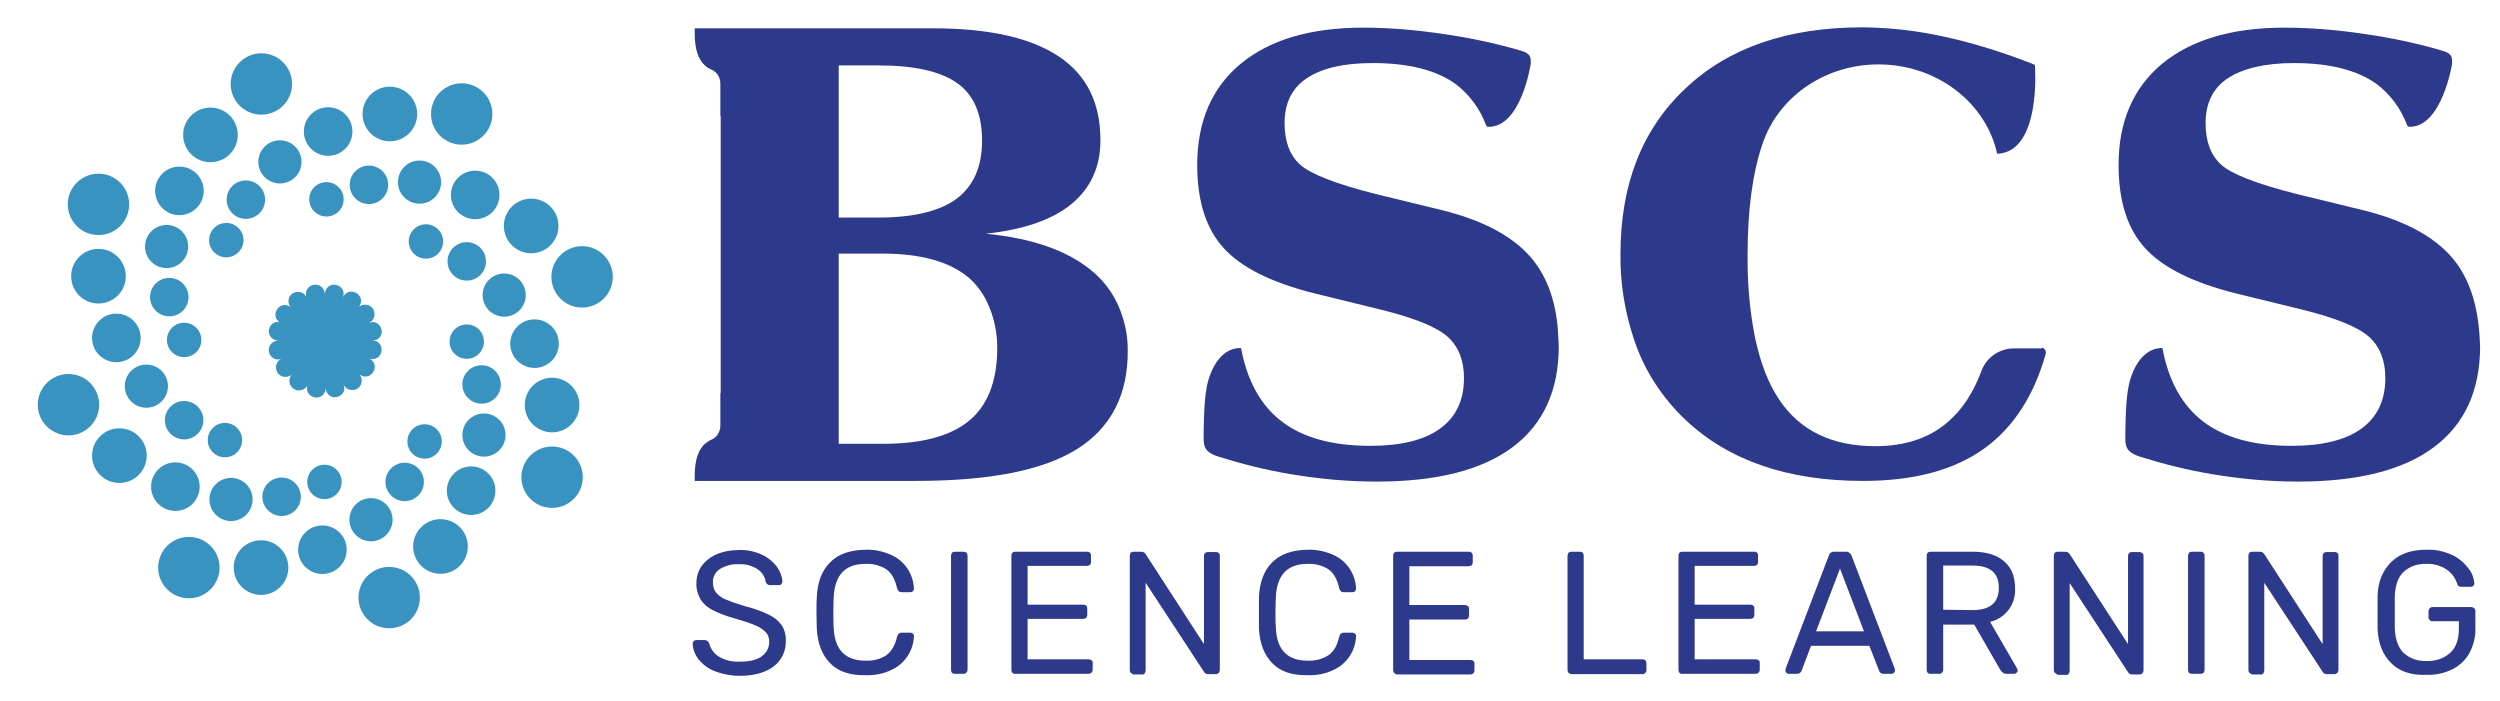 <?xml version="1.0" encoding="utf-8"?>
<!-- Generator: Adobe Illustrator 24.3.0, SVG Export Plug-In . SVG Version: 6.00 Build 0)  -->
<svg version="1.1" id="Layer_1" xmlns="http://www.w3.org/2000/svg" xmlns:xlink="http://www.w3.org/1999/xlink" x="0px" y="0px"
	 viewBox="0 0 741.3 208" style="enable-background:new 0 0 741.3 208;" xml:space="preserve">
<style type="text/css">
	.st0{fill:#3993C0;}
	.st1{fill:#2D398B;}
	.st2{fill:none;}
</style>
<circle class="st0" cx="96.2" cy="142.9" r="5.1"/>
<circle class="st0" cx="83.5" cy="147.3" r="5.7"/>
<circle class="st0" cx="68.5" cy="148.1" r="6.4"/>
<circle class="st0" cx="52" cy="144.3" r="7.2"/>
<circle class="st0" cx="35.4" cy="135.1" r="8.1"/>
<circle class="st0" cx="20.3" cy="120" r="9.1"/>
<circle class="st0" cx="66.7" cy="130.5" r="5.1"/>
<circle class="st0" cx="54.6" cy="124.6" r="5.7"/>
<circle class="st0" cx="43.4" cy="114.5" r="6.4"/>
<circle class="st0" cx="34.5" cy="100.2" r="7.2"/>
<circle class="st0" cx="29.2" cy="81.9" r="8.1"/>
<circle class="st0" cx="29.2" cy="60.6" r="9.1"/>
<circle class="st0" cx="54.6" cy="100.8" r="5.1"/>
<circle class="st0" cx="50.2" cy="88.1" r="5.7"/>
<circle class="st0" cx="49.4" cy="73.1" r="6.4"/>
<circle class="st0" cx="53.2" cy="56.6" r="7.2"/>
<circle class="st0" cx="62.4" cy="40" r="8.1"/>
<circle class="st0" cx="77.5" cy="24.9" r="9.1"/>
<circle class="st0" cx="67.1" cy="71.2" r="5.1"/>
<circle class="st0" cx="72.9" cy="59.2" r="5.7"/>
<circle class="st0" cx="83" cy="48" r="6.4"/>
<circle class="st0" cx="97.3" cy="39" r="7.2"/>
<circle class="st0" cx="115.6" cy="33.8" r="8.1"/>
<circle class="st0" cx="136.9" cy="33.8" r="9.1"/>
<circle class="st0" cx="96.8" cy="59.1" r="5.1"/>
<circle class="st0" cx="109.4" cy="54.8" r="5.7"/>
<circle class="st0" cx="124.4" cy="54" r="6.4"/>
<circle class="st0" cx="140.9" cy="57.8" r="7.2"/>
<circle class="st0" cx="157.5" cy="67" r="8.1"/>
<circle class="st0" cx="172.6" cy="82.1" r="9.1"/>
<circle class="st0" cx="126.3" cy="71.6" r="5.1"/>
<circle class="st0" cx="138.4" cy="77.5" r="5.7"/>
<circle class="st0" cx="149.5" cy="87.5" r="6.4"/>
<circle class="st0" cx="158.5" cy="101.9" r="7.2"/>
<circle class="st0" cx="163.7" cy="120.1" r="8.1"/>
<circle class="st0" cx="163.7" cy="141.5" r="9.1"/>
<circle class="st0" cx="138.4" cy="101.3" r="5.1"/>
<circle class="st0" cx="142.8" cy="114" r="5.7"/>
<circle class="st0" cx="143.5" cy="129" r="6.4"/>
<circle class="st0" cx="139.7" cy="145.5" r="7.2"/>
<ellipse transform="matrix(7.088907e-02 -0.998 0.998 7.088907e-02 -40.415 280.791)" class="st0" cx="130.5" cy="162.1" rx="8.1" ry="8.1"/>
<circle class="st0" cx="115.4" cy="177.2" r="9.1"/>
<circle class="st0" cx="125.9" cy="130.9" r="5.1"/>
<circle class="st0" cx="120" cy="142.9" r="5.7"/>
<circle class="st0" cx="110" cy="154.1" r="6.4"/>
<circle class="st0" cx="95.6" cy="163" r="7.2"/>
<circle class="st0" cx="77.4" cy="168.3" r="8.1"/>
<circle class="st0" cx="56" cy="168.3" r="9.1"/>
<path class="st0" d="M110.3,101L110.3,101c1.5,0.1,2.9-1.1,2.9-2.6s-1.1-2.9-2.6-2.9c-0.5,0-0.9,0.1-1.4,0.3l0,0
	c1.5-0.5,2.2-2.1,1.7-3.6c-0.5-1.5-2.1-2.2-3.6-1.7c-0.4,0.2-0.9,0.4-1.2,0.8l0,0c1.2-1,1.3-2.8,0.2-3.9s-2.8-1.3-3.9-0.2
	c-0.4,0.3-0.6,0.7-0.8,1.2l0,0c0.7-1.4,0.1-3.1-1.3-3.7c-1.4-0.7-3.1-0.1-3.7,1.3c-0.2,0.4-0.3,0.9-0.3,1.4l0,0c0.1-1.5-1-2.9-2.6-3
	c-1.5-0.1-2.9,1-3,2.6c0,0.5,0.1,1,0.3,1.4l0,0c-0.5-1.5-2.1-2.2-3.6-1.7c-1.5,0.5-2.2,2.1-1.7,3.6c0.2,0.4,0.4,0.8,0.8,1.1l0,0
	c-1-1.2-2.8-1.3-3.9-0.2s-1.3,2.8-0.2,3.9c0.3,0.4,0.7,0.6,1.2,0.8l0,0C82.3,95,80.6,95.6,80,97c-0.7,1.4-0.1,3.1,1.3,3.7
	c0.4,0.2,0.9,0.3,1.4,0.3l0,0c-1.5-0.1-2.9,1-3,2.6c-0.1,1.5,1,2.9,2.6,3c0.5,0,1-0.1,1.4-0.3l0,0c-1.5,0.5-2.2,2.1-1.7,3.6
	c0.5,1.5,2.1,2.2,3.6,1.7c0.4-0.2,0.9-0.4,1.2-0.8l0,0c-1.2,1-1.3,2.8-0.3,4s2.8,1.3,4,0.3c0.4-0.3,0.6-0.7,0.8-1.2l0,0
	c-0.7,1.4-0.1,3.1,1.3,3.7c1.4,0.7,3.1,0.1,3.7-1.3c0.2-0.4,0.3-0.9,0.3-1.4l0,0c-0.1,1.5,1.1,2.9,2.6,2.9s2.9-1.1,2.9-2.6
	c0-0.5-0.1-0.9-0.3-1.4l0,0c0.5,1.5,2.1,2.2,3.6,1.7c1.5-0.5,2.2-2.1,1.7-3.6c-0.2-0.4-0.4-0.9-0.8-1.2l0,0c1,1.2,2.8,1.3,3.9,0.2
	s1.3-2.8,0.2-3.9c-0.3-0.4-0.7-0.6-1.2-0.8l0,0c1.4,0.7,3.1,0.1,3.7-1.3s0.1-3.1-1.3-3.7C111.3,101.1,110.8,101,110.3,101z"/>
<path class="st1" d="M211.9,199c-1.9-0.7-3.5-2-4.8-3.5c-1-1.4-1.7-3-1.7-4.7c0-0.3,0.1-0.5,0.3-0.7c0.2-0.2,0.5-0.3,0.8-0.3h2.5
	c0.6,0,1.1,0.4,1.3,1c0.4,1.5,1.3,2.9,2.7,3.8c1.9,1.2,4.1,1.7,6.3,1.6c2.9,0,5.1-0.5,6.6-1.6c1.4-1,2.2-2.6,2.2-4.3
	c0-1.1-0.3-2.1-1.1-2.9c-0.9-0.9-2-1.6-3.1-2c-1.4-0.6-3.5-1.3-6.3-2.1c-2.2-0.6-4.3-1.4-6.3-2.4c-1.4-0.7-2.7-1.8-3.6-3.2
	c-0.8-1.5-1.3-3.1-1.2-4.8c0-1.8,0.5-3.5,1.5-5c1.1-1.5,2.6-2.7,4.4-3.5c2.1-0.9,4.4-1.3,6.7-1.3c2.4-0.1,4.7,0.4,6.9,1.4
	c1.7,0.8,3.2,2,4.4,3.6c0.9,1.3,1.5,2.8,1.6,4.3c0,0.6-0.4,1.1-1,1.1c0,0,0,0-0.1,0h-2.6c-0.3,0-0.6-0.1-0.8-0.3
	c-0.3-0.2-0.4-0.5-0.5-0.8c-0.2-1.5-1.2-2.9-2.5-3.7c-1.6-1-3.5-1.5-5.4-1.4c-2-0.1-3.9,0.4-5.6,1.4c-1.4,0.9-2.2,2.4-2.1,4.1
	c0,1.1,0.3,2.2,1,3c0.8,0.9,1.8,1.6,2.9,2c1.9,0.8,3.8,1.4,5.8,2c2.4,0.6,4.7,1.4,6.9,2.5c1.5,0.7,2.8,1.7,3.8,3.1
	c0.9,1.4,1.3,3.1,1.2,4.7c0.1,3-1.3,5.8-3.7,7.6c-2.5,1.8-5.8,2.7-10,2.7C216.8,200.4,214.2,199.9,211.9,199z"/>
<path class="st1" d="M246.1,196.6c-2.4-2.5-3.7-5.9-3.9-10.3c0-0.9-0.1-2.4-0.1-4.6s0-3.7,0.1-4.6c0.2-4.4,1.4-7.8,3.9-10.3
	c2.4-2.5,5.9-3.7,10.5-3.8c2.7-0.1,5.4,0.5,7.8,1.6c3.9,1.8,6.4,5.6,6.6,9.9c0,0.3-0.1,0.6-0.3,0.8c-0.2,0.2-0.5,0.3-0.8,0.3h-2.6
	c-0.3,0-0.6-0.1-0.8-0.3c-0.2-0.2-0.4-0.5-0.5-0.9c-0.6-2.6-1.6-4.5-3.2-5.6c-1.9-1.2-4-1.7-6.2-1.6c-6,0-9.1,3.3-9.4,10
	c0,0.9-0.1,2.4-0.1,4.3c0,1.9,0,3.4,0.1,4.4c0.2,6.7,3.4,10,9.4,10c2.2,0.1,4.4-0.4,6.2-1.6c1.5-1.1,2.6-2.9,3.2-5.5
	c0.1-0.3,0.2-0.6,0.5-0.9c0.2-0.2,0.5-0.3,0.8-0.3h2.6c0.3,0,0.6,0.1,0.8,0.3c0.2,0.2,0.4,0.5,0.3,0.8c-0.2,4.3-2.7,8.1-6.6,9.9
	c-2.4,1.2-5.1,1.7-7.8,1.6C252,200.3,248.5,199.1,246.1,196.6z"/>
<path class="st1" d="M282.3,199.5c-0.2-0.2-0.3-0.5-0.3-0.9v-33.8c0-0.3,0.1-0.6,0.3-0.9c0.2-0.2,0.5-0.3,0.8-0.3h2.6
	c0.3,0,0.6,0.1,0.9,0.3c0.2,0.2,0.3,0.6,0.3,0.9v33.8c0,0.6-0.5,1.2-1.1,1.2c0,0,0,0-0.1,0h-2.6
	C282.8,199.8,282.5,199.7,282.3,199.5z"/>
<path class="st1" d="M300.2,199.5c-0.2-0.2-0.3-0.5-0.3-0.9v-33.8c0-0.3,0.1-0.7,0.3-0.9c0.2-0.2,0.5-0.3,0.8-0.3h21.3
	c0.6-0.1,1.2,0.4,1.2,1c0,0.1,0,0.1,0,0.2v1.9c0,0.3-0.1,0.6-0.3,0.8c-0.3,0.2-0.6,0.3-0.9,0.3h-17.6v11.5h16.5
	c0.3,0,0.7,0.1,0.9,0.3c0.2,0.2,0.3,0.6,0.3,0.9v1.8c0,0.3-0.1,0.6-0.3,0.9c-0.2,0.2-0.6,0.3-0.9,0.3h-16.5v12h18.1
	c0.3,0,0.7,0.1,0.9,0.3c0.2,0.2,0.4,0.6,0.3,0.9v1.9c0,0.3-0.1,0.6-0.4,0.9c-0.2,0.2-0.6,0.3-0.9,0.3H301
	C300.7,199.9,300.4,199.7,300.2,199.5z"/>
<path class="st1" d="M335.3,199.5c-0.2-0.2-0.3-0.5-0.3-0.9v-33.8c0-0.3,0.1-0.7,0.3-0.9c0.2-0.2,0.5-0.3,0.8-0.3h2.3
	c0.3,0,0.5,0.1,0.8,0.2c0.2,0.2,0.4,0.3,0.5,0.5l17.3,26.7v-26.1c0-0.3,0.1-0.7,0.3-0.9c0.2-0.2,0.5-0.3,0.9-0.3h2.3
	c0.6-0.1,1.2,0.4,1.2,1c0,0.1,0,0.1,0,0.2v33.7c0,0.3-0.1,0.6-0.3,0.9c-0.2,0.2-0.5,0.4-0.9,0.4h-2.3c-0.5,0-1-0.3-1.2-0.7
	l-17.3-26.4v26c0,0.3-0.1,0.6-0.3,0.9c-0.2,0.2-0.5,0.4-0.9,0.3h-2.4C335.9,199.9,335.5,199.7,335.3,199.5z"/>
<path class="st1" d="M377.2,196.6c-2.4-2.5-3.7-5.9-3.9-10.3c0-0.9,0-2.4,0-4.6s0-3.7,0-4.6c0.2-4.4,1.4-7.8,3.9-10.3
	c2.4-2.5,5.9-3.7,10.5-3.8c2.7-0.1,5.4,0.5,7.8,1.6c3.9,1.8,6.4,5.6,6.6,9.9c0,0.3-0.1,0.6-0.3,0.8c-0.2,0.2-0.5,0.3-0.8,0.3h-2.6
	c-0.3,0-0.6-0.1-0.8-0.3c-0.2-0.2-0.4-0.5-0.5-0.9c-0.6-2.6-1.6-4.5-3.2-5.6c-1.9-1.2-4-1.7-6.2-1.6c-6,0-9.1,3.3-9.4,10
	c0,0.9-0.1,2.4-0.1,4.3c0,1.9,0,3.4,0.1,4.4c0.2,6.7,3.4,10,9.4,10c2.2,0.1,4.3-0.4,6.2-1.6c1.6-1.1,2.6-2.9,3.2-5.5
	c0.1-0.3,0.2-0.6,0.5-0.9c0.2-0.2,0.5-0.3,0.8-0.3h2.6c0.3,0,0.6,0.1,0.8,0.3c0.2,0.2,0.4,0.5,0.3,0.8c-0.2,4.3-2.7,8.1-6.6,9.9
	c-2.4,1.2-5.1,1.7-7.8,1.6C383.1,200.3,379.6,199.1,377.2,196.6z"/>
<path class="st1" d="M413.4,199.5c-0.2-0.2-0.3-0.5-0.3-0.9v-33.8c0-0.3,0.1-0.7,0.3-0.9c0.2-0.2,0.5-0.3,0.8-0.3h21.3
	c0.6-0.1,1.2,0.4,1.2,1.1c0,0.1,0,0.1,0,0.2v1.9c0,0.3-0.1,0.6-0.3,0.8c-0.3,0.2-0.6,0.3-0.9,0.3h-17.6v11.5h16.5
	c0.6,0,1.2,0.4,1.2,1.1c0,0.1,0,0.1,0,0.2v1.8c0,0.3-0.1,0.6-0.3,0.9c-0.2,0.2-0.6,0.3-0.9,0.3h-16.5v12h18.1c0.3,0,0.7,0.1,0.9,0.3
	c0.2,0.2,0.4,0.6,0.3,0.9v1.9c0,0.3-0.1,0.6-0.4,0.9c-0.2,0.2-0.6,0.3-0.9,0.3h-21.7C413.9,199.9,413.5,199.7,413.4,199.5z"/>
<path class="st1" d="M465.1,199.5c-0.2-0.2-0.3-0.5-0.3-0.9v-33.8c0-0.3,0.1-0.6,0.3-0.9c0.2-0.2,0.5-0.3,0.8-0.3h2.6
	c0.3,0,0.6,0.1,0.8,0.3c0.2,0.2,0.3,0.5,0.3,0.9v30.7H487c0.3,0,0.7,0.1,0.9,0.3c0.2,0.2,0.3,0.5,0.3,0.9v2c0,0.3-0.1,0.6-0.4,0.9
	c-0.2,0.2-0.5,0.3-0.9,0.3h-21C465.7,199.9,465.3,199.7,465.1,199.5z"/>
<path class="st1" d="M498,199.5c-0.2-0.2-0.3-0.5-0.3-0.9v-33.8c0-0.3,0.1-0.7,0.3-0.9c0.2-0.2,0.5-0.3,0.8-0.3h21.3
	c0.6-0.1,1.2,0.4,1.2,1c0,0.1,0,0.1,0,0.2v1.9c0,0.3-0.1,0.6-0.3,0.8c-0.3,0.2-0.6,0.3-0.9,0.3h-17.6v11.5H519
	c0.3,0,0.7,0.1,0.9,0.3c0.2,0.2,0.4,0.6,0.3,0.9v1.8c0,0.3-0.1,0.6-0.3,0.9c-0.2,0.2-0.6,0.3-0.9,0.3h-16.5v12h18.1
	c0.3,0,0.7,0.1,0.9,0.3c0.2,0.2,0.4,0.6,0.3,0.9v1.9c0,0.3-0.1,0.6-0.4,0.9c-0.2,0.2-0.6,0.3-0.9,0.3h-21.7
	C498.5,199.9,498.2,199.7,498,199.5z"/>
<path class="st1" d="M529.7,199.5c-0.2-0.2-0.3-0.5-0.3-0.7l0.1-0.6l12.8-33.5c0.2-0.7,0.9-1.2,1.7-1.1h3.3c0.7-0.1,1.4,0.4,1.7,1.1
	l12.8,33.5l0.1,0.6c0,0.3-0.1,0.5-0.3,0.7c-0.2,0.2-0.5,0.3-0.8,0.3h-2.4c-0.3,0-0.6-0.1-0.8-0.3c-0.2-0.2-0.4-0.4-0.4-0.6l-2.9-7.4
	H537l-2.8,7.4c-0.2,0.5-0.7,0.9-1.3,0.9h-2.5C530.1,199.8,529.9,199.7,529.7,199.5z M538.5,187.2h14.2l-7.1-18.6L538.5,187.2z"/>
<path class="st1" d="M571.6,199.5c-0.2-0.2-0.3-0.5-0.3-0.9v-33.8c0-0.3,0.1-0.7,0.3-0.9c0.2-0.2,0.5-0.3,0.8-0.3h12.6
	c3.9,0,7,0.9,9.2,2.8c2.2,1.8,3.3,4.5,3.3,8c0.3,4.7-2.8,8.9-7.4,10l8,13.8c0.1,0.2,0.1,0.4,0.2,0.6c0,0.5-0.5,1-1,1H595
	c-0.4,0-0.9-0.1-1.2-0.4c-0.3-0.3-0.6-0.6-0.8-1l-7.6-13.2h-9.2v13.4c0,0.3-0.1,0.6-0.4,0.9c-0.2,0.2-0.6,0.4-0.9,0.3h-2.5
	C572.1,199.8,571.8,199.7,571.6,199.5z M584.9,180.9c5.2,0,7.8-2.2,7.8-6.6c0-4.4-2.6-6.6-7.8-6.6h-8.7v13.1L584.9,180.9z"/>
<path class="st1" d="M609.3,199.5c-0.2-0.2-0.3-0.5-0.3-0.9v-33.8c0-0.3,0.1-0.7,0.3-0.9c0.2-0.2,0.5-0.3,0.8-0.3h2.3
	c0.3,0,0.5,0.1,0.8,0.2c0.2,0.2,0.4,0.3,0.5,0.5l17.3,26.7v-26.1c0-0.3,0.1-0.7,0.3-0.9c0.2-0.2,0.5-0.3,0.8-0.3h2.3
	c0.6,0,1.2,0.4,1.2,1.1c0,0.1,0,0.1,0,0.2v33.7c0,0.3-0.1,0.6-0.3,0.9c-0.2,0.2-0.5,0.4-0.8,0.4h-2.3c-0.5,0-1-0.3-1.2-0.7
	l-17.3-26.4v26c0,0.3-0.1,0.6-0.3,0.9c-0.2,0.2-0.5,0.4-0.8,0.3h-2.4C609.9,199.9,609.5,199.7,609.3,199.5z"/>
<path class="st1" d="M649.1,199.5c-0.2-0.2-0.3-0.5-0.3-0.9v-33.8c0-0.3,0.1-0.6,0.3-0.9c0.2-0.2,0.5-0.3,0.8-0.3h2.6
	c0.6-0.1,1.1,0.4,1.2,1c0,0.1,0,0.2,0,0.2v33.8c0,0.3-0.1,0.6-0.3,0.9c-0.2,0.2-0.5,0.3-0.8,0.3h-2.6
	C649.6,199.8,649.3,199.7,649.1,199.5z"/>
<path class="st1" d="M667,199.5c-0.2-0.2-0.3-0.5-0.3-0.9v-33.8c0-0.3,0.1-0.7,0.3-0.9c0.2-0.2,0.5-0.3,0.8-0.3h2.3
	c0.3,0,0.5,0.1,0.8,0.2c0.2,0.2,0.4,0.3,0.5,0.5l17.3,26.7v-26.1c0-0.3,0.1-0.7,0.3-0.9c0.2-0.2,0.5-0.3,0.9-0.3h2.3
	c0.6-0.1,1.2,0.4,1.2,1c0,0.1,0,0.1,0,0.2v33.7c0,0.3-0.1,0.6-0.3,0.9c-0.2,0.2-0.5,0.4-0.9,0.4h-2.3c-0.5,0-1-0.3-1.2-0.7
	l-17.3-26.4v26c0,0.3-0.1,0.6-0.3,0.9c-0.2,0.2-0.5,0.4-0.8,0.3h-2.4C667.5,199.8,667.2,199.7,667,199.5z"/>
<path class="st1" d="M709,196.6c-2.5-2.5-3.8-5.8-4-10.1c0-1,0-2.6,0-4.9s0-3.9,0-4.9c0.1-4.2,1.5-7.5,4-10c2.5-2.5,6-3.7,10.5-3.7
	c2.7-0.1,5.3,0.5,7.7,1.6c1.9,0.9,3.5,2.3,4.8,4c1,1.2,1.5,2.7,1.7,4.3v0.1c0,0.3-0.1,0.5-0.3,0.7c-0.2,0.2-0.5,0.3-0.8,0.3h-2.9
	c-0.2,0-0.5-0.1-0.7-0.2c-0.2-0.2-0.4-0.5-0.4-0.8c-0.6-1.6-1.6-3.1-3.1-4.1c-1.8-1.2-3.9-1.8-6-1.7c-2.5-0.1-5,0.7-6.8,2.4
	c-1.7,1.6-2.5,4-2.6,7.4c0,1,0,2.5,0,4.6s0,3.6,0,4.6c0.1,3.3,1,5.8,2.6,7.4c1.9,1.7,4.3,2.5,6.8,2.4c2.6,0.1,5.1-0.7,7-2.4
	c1.8-1.6,2.6-4,2.6-7.2v-2.2h-7.9c-0.3,0-0.6-0.1-0.8-0.4c-0.2-0.2-0.4-0.6-0.3-0.9v-1.6c0-0.3,0.1-0.6,0.3-0.9
	c0.2-0.2,0.5-0.4,0.8-0.4h11.6c0.6,0,1.2,0.5,1.2,1.1c0,0,0,0.1,0,0.1v4.9c0.1,2.6-0.5,5.1-1.7,7.4c-1.1,2.1-2.9,3.8-5,4.9
	c-2.4,1.2-5.1,1.8-7.8,1.7C715,200.3,711.5,199.1,709,196.6z"/>
<path class="st1" d="M454,76.4c-5.5-6.4-14.3-11.1-26.5-14.1l-19.7-4.8c-11.8-3-19.2-5.9-22.3-8.7c-3.1-2.8-4.6-6.9-4.6-12.3
	c0-5.9,2.2-10.4,6.6-13.3c4.4-3,11-4.5,19.6-4.5c10.6,0,18.8,2.1,24.5,6.2c4.1,3.1,7.2,7.3,9,12.1c0.1,0.4,0.4,0.6,0.7,0.6
	c9.8,0.2,12.6-18.7,12.6-18.7c0-1.8,0.2-3-3-3.9c-7.5-2.2-15.1-3.8-22.8-4.9c-7.9-1.2-16-1.9-24-1.9c-15.5,0-27.6,3.6-36.2,10.7
	s-12.9,17.2-12.9,30c0,10.7,2.6,18.9,7.8,24.6c5.2,5.8,14.2,10.3,27,13.5l19.6,4.8c10.1,2.5,16.7,5.2,19.9,8.1l0,0
	c3.2,2.9,4.8,7,4.8,12.2c0,6.6-2.4,11.6-7.1,15c-4.7,3.4-11.6,5.1-20.7,5.1c-11.2,0-19.9-2.4-26.2-7.2c-6.3-4.8-10.3-12.1-12.1-21.8
	h-0.3c-6,0-9.2,7-10,12.3c-0.8,4.3-0.8,13.9-0.8,13.9c0,2.7,0,4.6,4.4,6c7,2.2,14.2,4,21.4,5.2c8.4,1.4,16.9,2.2,25.5,2.2
	c17.8,0,31.2-3.4,40.3-10.2s13.7-16.8,13.7-29.9c0-0.7-0.1-1.3-0.1-2C461.8,90.5,459.1,82.4,454,76.4z"/>
<path class="st1" d="M727.1,76.4c-5.5-6.4-14.3-11.1-26.5-14.1l-19.7-4.8c-11.8-3-19.3-5.9-22.3-8.7c-3.1-2.8-4.6-6.9-4.6-12.3
	c0-5.9,2.2-10.4,6.6-13.3s11-4.5,19.6-4.5c10.6,0,18.8,2.1,24.5,6.2c4.1,3.1,7.2,7.3,9,12.1c0.2,0.4,0.4,0.6,0.7,0.6
	c9.7,0.2,12.7-18.7,12.7-18.7c0-1.8,0.2-3-3-3.9c-7.5-2.2-15.1-3.8-22.8-4.9c-7.9-1.2-16-1.9-24-1.9c-15.5,0-27.5,3.6-36.2,10.7
	c-8.6,7.2-12.9,17.2-12.9,30c0,10.7,2.6,18.9,7.8,24.6c5.2,5.8,14.2,10.3,27,13.5l19.6,4.8c10.1,2.5,16.7,5.2,19.9,8.1l0,0
	c3.2,2.9,4.8,7,4.8,12.2c0,6.6-2.4,11.6-7.1,15c-4.7,3.4-11.6,5.1-20.7,5.1c-11.2,0-19.9-2.4-26.2-7.2s-10.3-12.1-12.1-21.8H641
	c-6,0-9.2,7-10,12.3c-0.8,4.3-0.8,13.9-0.8,13.9c0,2.7,0,4.6,4.3,6c7,2.2,14.2,4,21.4,5.2c8.4,1.4,16.9,2.2,25.5,2.2
	c17.8,0,31.2-3.4,40.3-10.2c9.1-6.8,13.7-16.8,13.7-29.9c0-0.7-0.1-1.3-0.1-2C734.8,90.5,732.2,82.4,727.1,76.4z"/>
<path class="st1" d="M323.5,80.1c-7.2-5.9-17.7-9.5-31.2-10.8c11.2-1.2,19.7-4.1,25.4-8.8s8.6-11,8.6-18.9
	c0-11.1-4.1-19.4-12.4-24.9s-20.6-8.3-37.2-8.3H206v1.6c0,4.4,1,7.5,2.9,9.3c0.6,0.6,1.3,1,2,1.3c1.7,0.7,2.7,2.4,2.7,4.2v9.6h0.1
	v43.4v38.8h-0.1v9.6c0,1.8-1,3.5-2.7,4.2c-0.7,0.3-1.4,0.8-2,1.3c-1.9,1.8-2.9,4.9-2.9,9.3v1.6h65.7c21.6,0,37.5-3.1,47.6-9.4
	s15.2-16.1,15.1-29.4c0-3.3-0.5-6.6-1.5-9.7C331.2,88.5,328,83.7,323.5,80.1z M248.7,19.4h11.9c10.7,0,18.4,1.8,23.3,5.3
	s7.3,9.2,7.3,17c0,7.7-2.5,13.4-7.5,17.2c-5,3.7-12.7,5.6-23.1,5.6h-11.9V19.4z M287.3,124.8c-5.6,4.6-14.1,6.8-25.6,6.8h-13V75.2
	h13c11.4,0,19.9,2.4,25.5,7.1c2.3,2,4.2,4.5,5.5,7.3c2.1,4.4,3.1,9.3,3,14.1C295.6,113.2,292.8,120.3,287.3,124.8z"/>
<path class="st2" d="M523.2,41.2l-0.2,0.5C523.1,41.5,523.2,41.4,523.2,41.2L523.2,41.2z"/>
<path class="st1" d="M605.2,103.3H597c-4.3,0.1-8.1,2.8-9.5,6.8c-2.4,6.4-5.7,11.4-9.9,15c-5.5,4.8-12.7,7.2-21.5,7.2
	c-12.9,0-22.4-4.6-28.6-13.9c-3.2-4.8-5.5-10.8-7.1-18.3c-1.6-8.1-2.3-16.3-2.2-24.6c0-13,1.4-23.7,4.2-32.2
	c0.2-0.6,0.4-1.1,0.6-1.7l0.2-0.5l0,0c5-12.8,18.2-22,33.8-22c17.4,0,31.9,11.4,35.2,26.5c13.2-0.5,11.2-26.1,11.2-26.1
	c0-0.2-0.1-0.3-0.3-0.4c-8.6-3.4-17.4-6.2-26.5-8.2c-8-1.8-16.1-2.7-24.3-2.8c-22.2,0-39.7,6-52.5,18.1
	c-12.9,12.1-19.3,28.5-19.3,49.2c-0.1,8.6,1.3,17.1,4,25.2l0,0c3,9.1,8.3,17.3,15.3,23.9c12.8,12.1,30.4,18.1,52.6,18.1
	c15.1,0,27.1-3.2,36.1-9.7c8.5-6.2,14.6-15.5,18.1-28c0.2-0.8-0.3-1.6-1-1.8C605.5,103.3,605.3,103.3,605.2,103.3z"/>
</svg>

